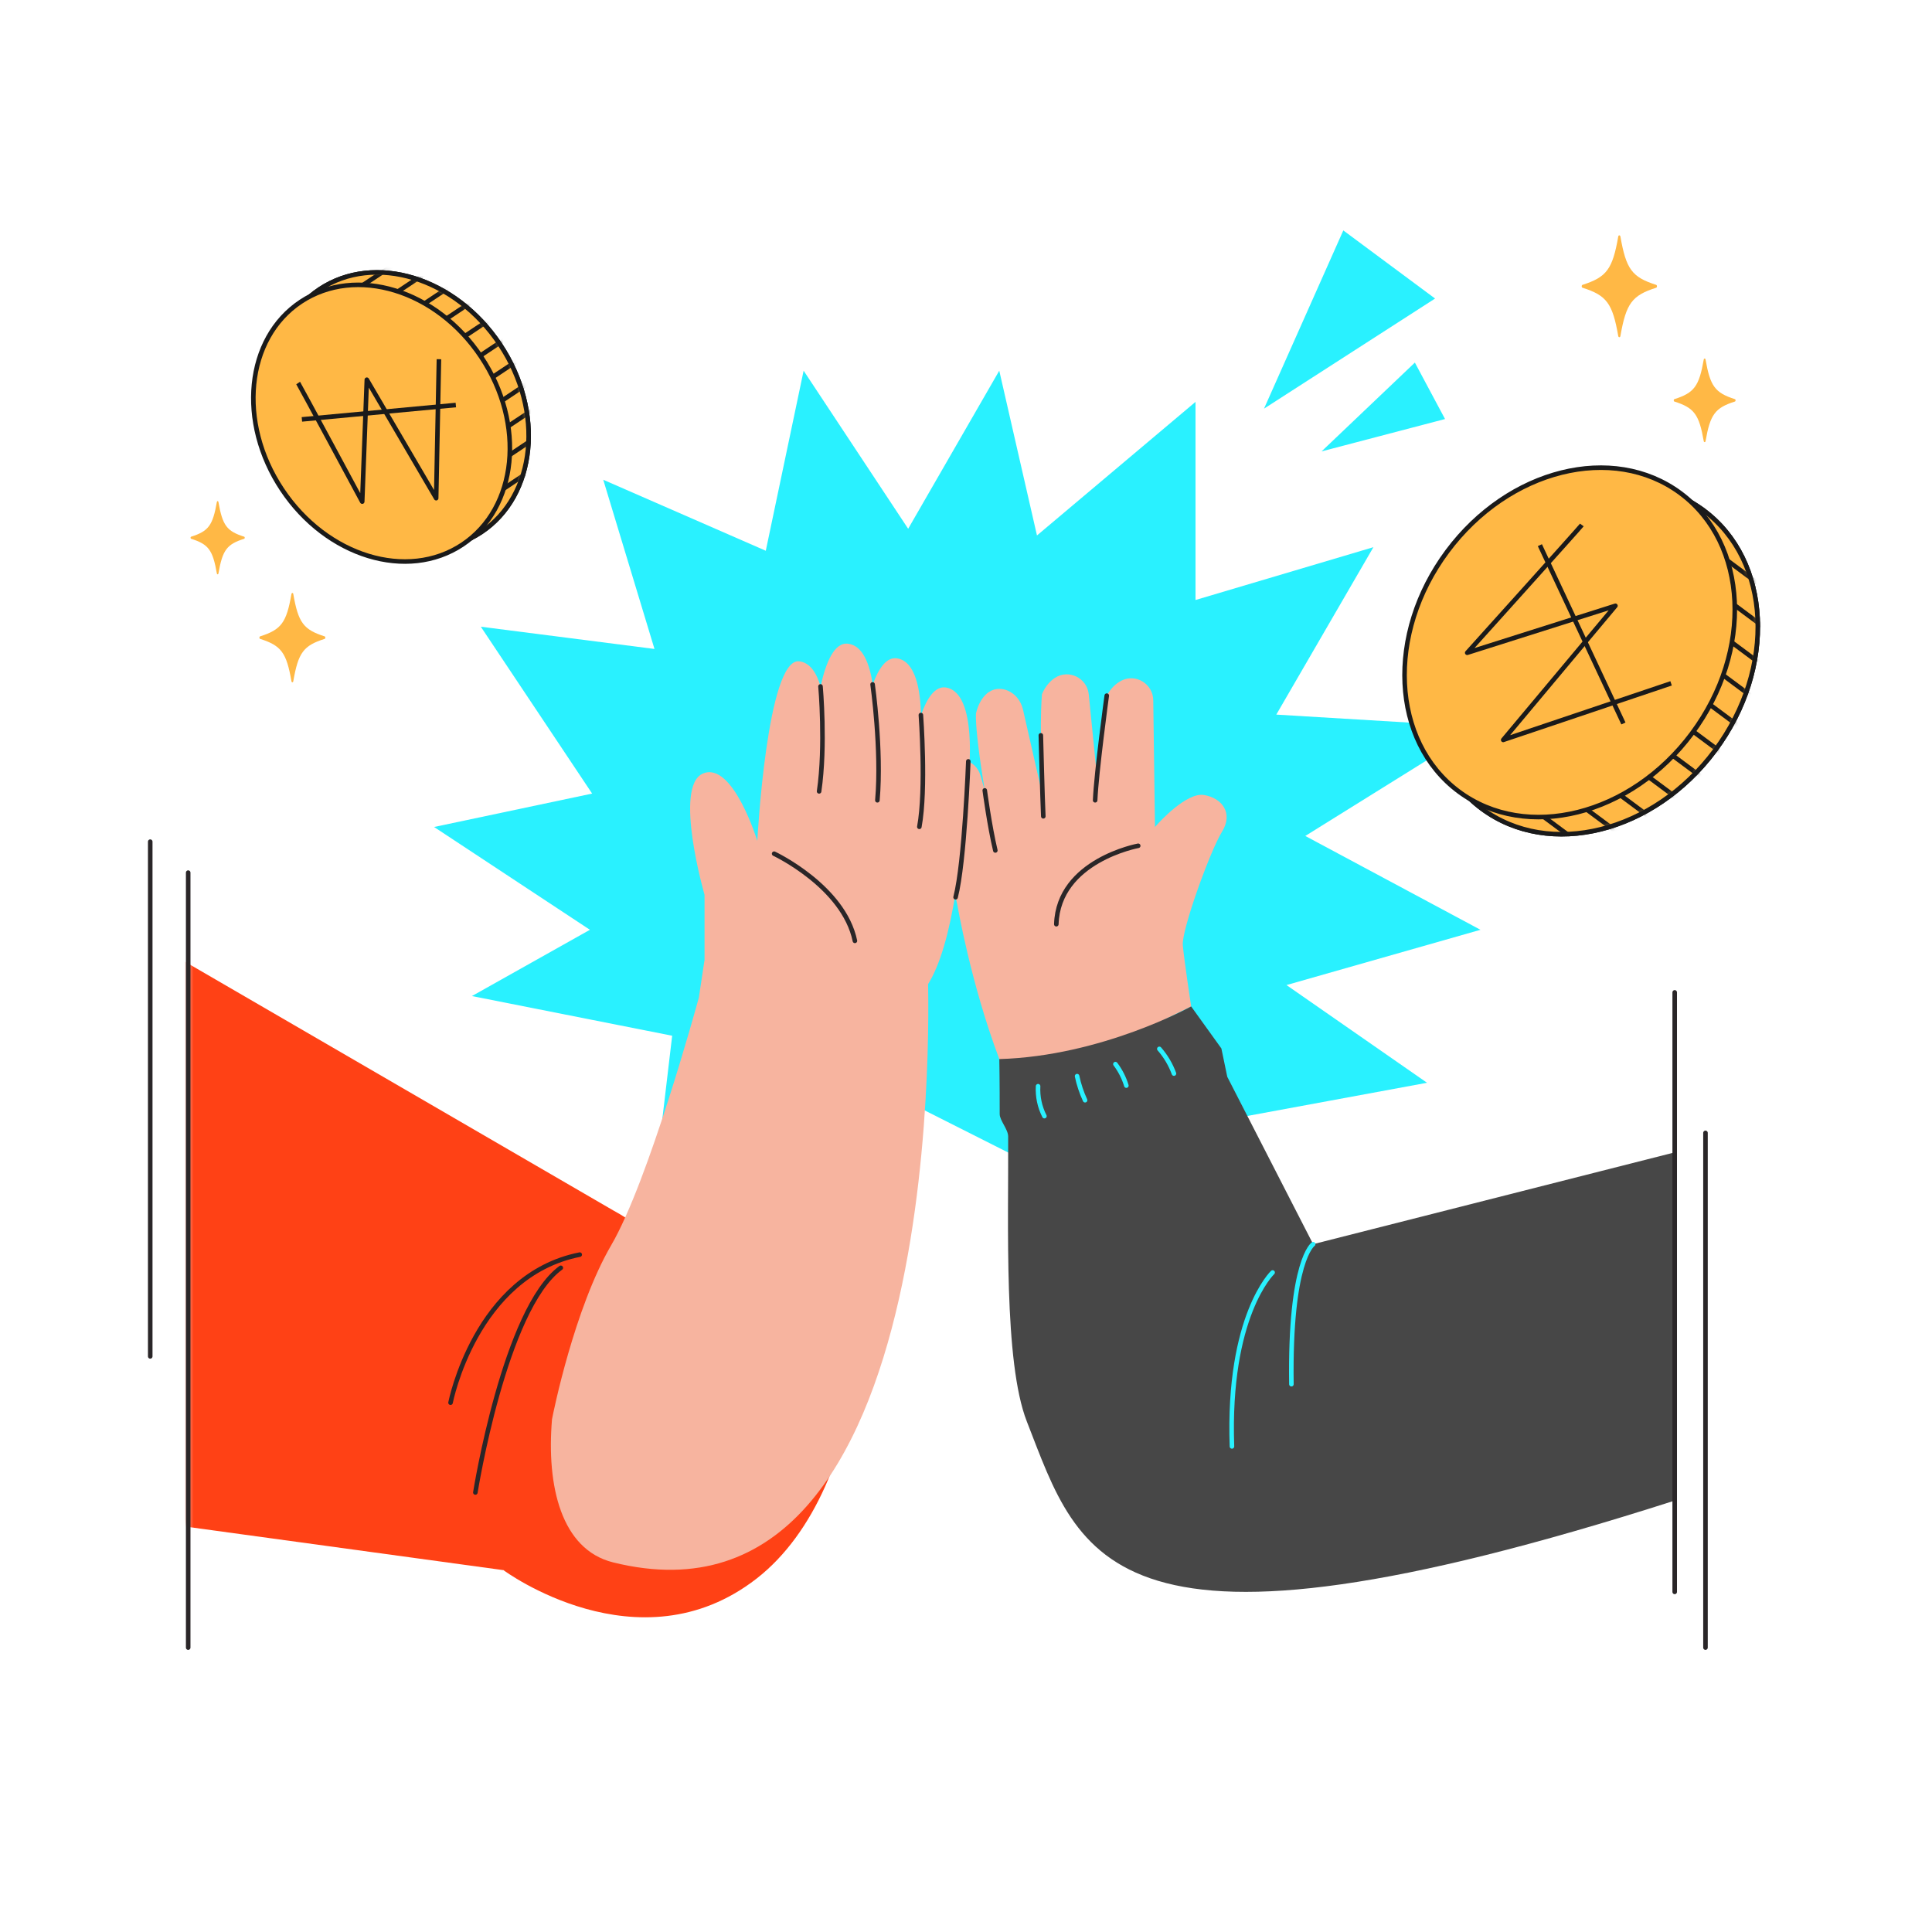 <svg width="424" height="424" viewBox="0 0 424 424" fill="none" xmlns="http://www.w3.org/2000/svg">
    <path d="M147.515 227.303L103.568 218.597L129.464 204.054L95.264 181.492L129.95 174.16L105.523 137.541L143.633 142.42L132.39 105.288L168.06 120.869L176.364 81.352L199.308 116.044L219.3 81.352L227.577 117.513L262.37 88.198V131.678L301.411 120.087L280.098 156.828L324.907 159.523L286.46 183.46L324.907 204.054L282.335 216.184L313.179 237.627L259.971 247.453L227.752 256.213L198.93 241.671L143.808 258.666L147.515 227.303Z" fill="#29F1FF"/>
    <path d="M242.891 152.663C243.781 151.032 244.9 150.008 246.059 149.401C249.254 147.717 253.096 150.116 253.096 153.728L253.527 185.333L240.343 179.511C241.354 155.938 242.891 152.663 242.891 152.663Z" fill="#F7B49F"/>
    <path d="M214.204 156.503C214.676 154.535 215.512 153.188 216.496 152.285C219.219 149.805 223.587 151.718 224.503 155.708L230.61 182.529L218.437 186.64C213.517 160.412 214.204 156.503 214.204 156.503Z" fill="#F7B49F"/>
    <path d="M205.064 171.978C205.469 170.159 206.251 168.878 207.208 167.962C209.809 165.455 214.164 166.695 215.175 170.172L221.929 193.502L210.079 198.476C204.512 175.55 205.064 171.978 205.064 171.978Z" fill="#F7B49F"/>
    <path d="M228.682 152.326C229.41 150.614 230.421 149.496 231.513 148.768C234.533 146.787 238.591 148.795 238.941 152.393L241.691 179.875L229.141 182.597C227.86 159.038 228.682 152.339 228.682 152.339V152.326Z" fill="#F7B49F"/>
    <path d="M243.713 229.595L261.413 220.874C261.413 220.874 259.877 210.739 259.58 207.437C259.283 204.135 265.606 186.681 268.181 182.543C270.729 178.419 268.154 175.104 264.204 174.47C260.362 173.85 254.323 180.549 253.999 180.913L249.807 185.616C249.618 185.67 236.582 188.999 238.55 206.197C239.723 216.413 242.028 224.594 243.713 229.581V229.595Z" fill="#F7B49F"/>
    <path d="M210.079 198.474C210.079 198.474 213.018 215.807 219.313 232.439L237.715 246.065L243.713 229.595L255.576 191.83L250.252 177.57L232.565 178.042L215.013 183.501L210.093 198.488L210.079 198.474Z" fill="#F7B49F"/>
    <path d="M249.793 185.617C249.793 185.617 232.255 188.838 231.823 202.828" stroke="#2A2628" stroke-linecap="round" stroke-linejoin="round"/>
    <path d="M261.413 220.875C261.413 220.875 241.812 231.779 219.313 232.426C219.313 232.426 219.408 237.749 219.394 244.502C219.394 245.89 221.241 247.831 221.254 249.408C221.349 268.614 220.243 298.912 225.353 311.972C237.148 342.149 242.918 369.226 367.547 329.318V252.898L288.186 273.048L269.34 236.321L268.046 230.094L261.413 220.875Z" fill="#474747"/>
    <path d="M288.186 273.047C288.186 273.047 283.023 276.538 283.414 303.776" stroke="#29F1FF" stroke-linecap="round" stroke-linejoin="round"/>
    <path d="M279.289 279.262C279.289 279.262 269.367 288.683 270.365 317.431" stroke="#29F1FF" stroke-linecap="round" stroke-linejoin="round"/>
    <path d="M227.82 238.383C227.698 240.647 228.17 242.925 229.208 244.947" stroke="#29F1FF" stroke-linecap="round" stroke-linejoin="round"/>
    <path d="M236.38 236.172C236.757 237.991 237.35 239.77 238.132 241.455" stroke="#29F1FF" stroke-linecap="round" stroke-linejoin="round"/>
    <path d="M244.792 233.531C245.857 234.946 246.679 236.55 247.191 238.248" stroke="#29F1FF" stroke-linecap="round" stroke-linejoin="round"/>
    <path d="M254.43 230.188C255.819 231.778 256.911 233.624 257.639 235.606" stroke="#29F1FF" stroke-linecap="round" stroke-linejoin="round"/>
    <mask id="mask0_4487_1344" style="mask-type:luminance" maskUnits="userSpaceOnUse" x="41" y="94" width="187" height="284">
        <path d="M41.314 378H227.766L227.766 94.803H41.314L41.314 378Z" fill="white"/>
    </mask>
    <g mask="url(#mask0_4487_1344)">
        <path d="M110.497 344.592C110.497 344.592 140.141 366.561 166.011 346.465C191.88 326.37 194.145 272.108 177.361 266.461C160.578 260.814 110.497 315.925 110.497 315.925V344.578V344.592Z" fill="#FF4115"/>
        <path d="M15 196.199L134.533 265.61C169.57 284.614 125.865 317.015 110.497 344.59L40.843 335.048L15 196.199Z" fill="#FF4115"/>
        <path d="M104.323 327.54C104.323 327.54 110.74 287.188 123.075 278.238" stroke="#2A2628" stroke-linecap="round" stroke-linejoin="round"/>
        <path d="M98.877 307.835C98.877 307.835 104.323 279.882 127.227 275.34" stroke="#2A2628" stroke-linecap="round" stroke-linejoin="round"/>
        <path d="M203.608 213.424C203.608 213.424 209.715 361.586 134.533 342.879C123.169 340.049 119.907 326.153 121.147 311.462C121.417 310.034 126.027 287.189 134.142 273.266C142.339 259.222 152.894 220.662 153.366 218.95V218.91L153.379 218.883L154.606 210.742L203.595 213.411L203.608 213.424Z" fill="#F7B49F"/>
        <path d="M154.62 210.755V196.388C154.62 196.388 147.731 172.492 154.283 169.756C160.834 167.02 166.199 184.527 166.199 184.527C166.199 184.527 168.343 144.188 175.434 145.132C177.82 145.455 179.235 147.746 180.085 150.644C181.244 145.361 183.118 140.859 186.151 141.277C189.427 141.708 190.883 145.873 191.53 150.213C192.837 146.628 194.603 144.094 196.922 144.485C201.007 145.186 202.004 151.628 202.125 156.925C203.447 153.178 205.24 150.469 207.639 150.887C214.689 152.1 212.56 170.403 212.56 170.403C210.874 191.158 208.61 210.297 202.382 217.804L154.646 210.769L154.62 210.755Z" fill="#F7B49F"/>
    </g>
    <path d="M41.301 191.508V361.585" stroke="#2A2628" stroke-linecap="round" stroke-linejoin="round"/>
    <path d="M367.533 217.789V349.36" stroke="#2A2628" stroke-linecap="round" stroke-linejoin="round"/>
    <path d="M374.287 248.625V361.583" stroke="#2A2628" stroke-linecap="round" stroke-linejoin="round"/>
    <path d="M32.97 184.715V297.673" stroke="#2A2628" stroke-linecap="round" stroke-linejoin="round"/>
    <path d="M376.393 164.685C389.829 146.604 388.695 123.015 373.862 111.997C359.029 100.979 336.112 106.705 322.677 124.786C309.241 142.866 310.374 166.455 325.208 177.473C340.041 188.491 362.957 182.765 376.393 164.685Z" fill="#FFB845" stroke="#1A1A1A" stroke-linejoin="round"/>
    <path d="M376.393 164.685C389.829 146.604 388.695 123.015 373.862 111.997C359.029 100.979 336.112 106.705 322.677 124.786C309.241 142.866 310.374 166.455 325.208 177.473C340.041 188.491 362.957 182.765 376.393 164.685Z" fill="#FFB845"/>
    <mask id="mask1_4487_1344" style="mask-type:luminance" maskUnits="userSpaceOnUse" x="313" y="106" width="73" height="78">
        <path d="M376.393 164.685C389.829 146.604 388.695 123.015 373.862 111.997C359.029 100.979 336.112 106.705 322.677 124.786C309.241 142.866 310.374 166.455 325.208 177.473C340.041 188.491 362.957 182.765 376.393 164.685Z" fill="white"/>
    </mask>
    <g mask="url(#mask1_4487_1344)">
        <path d="M335.328 90.519L408.609 144.943" stroke="#1A1A1A" stroke-linejoin="round"/>
        <path d="M331.203 96.074L404.484 150.498" stroke="#1A1A1A" stroke-linejoin="round"/>
        <path d="M327.078 101.625L400.345 156.049" stroke="#1A1A1A" stroke-linejoin="round"/>
        <path d="M322.953 107.18L396.22 161.603" stroke="#1A1A1A" stroke-linejoin="round"/>
        <path d="M318.828 112.73L392.095 167.154" stroke="#1A1A1A" stroke-linejoin="round"/>
        <path d="M314.703 118.285L387.97 172.709" stroke="#1A1A1A" stroke-linejoin="round"/>
        <path d="M310.577 123.836L383.845 178.26" stroke="#1A1A1A" stroke-linejoin="round"/>
        <path d="M306.452 129.391L379.72 183.814" stroke="#1A1A1A" stroke-linejoin="round"/>
        <path d="M302.327 134.941L375.595 189.365" stroke="#1A1A1A" stroke-linejoin="round"/>
        <path d="M298.202 140.496L371.47 194.92" stroke="#1A1A1A" stroke-linejoin="round"/>
        <path d="M294.077 146.047L367.345 200.47" stroke="#1A1A1A" stroke-linejoin="round"/>
    </g>
    <path d="M376.393 164.685C389.829 146.604 388.695 123.015 373.862 111.997C359.029 100.979 336.112 106.705 322.677 124.786C309.241 142.866 310.374 166.455 325.208 177.473C340.041 188.491 362.957 182.765 376.393 164.685Z" stroke="#1A1A1A" stroke-linejoin="round"/>
    <path d="M371.34 160.927C384.776 142.846 383.643 119.257 368.81 108.24C353.976 97.222 331.06 102.947 317.624 121.028C304.189 139.108 305.322 162.697 320.155 173.715C334.988 184.733 357.905 179.008 371.34 160.927Z" fill="#FFB845" stroke="#1A1A1A" stroke-linejoin="round"/>
    <path d="M347.151 115.211C346.679 115.858 321.996 143.258 321.996 143.258L354.525 132.948L329.895 162.383L366.738 149.97" fill="#FFB845"/>
    <path d="M347.151 115.211C346.679 115.858 321.996 143.258 321.996 143.258L354.525 132.948L329.895 162.383L366.738 149.97" stroke="#1A1A1A" stroke-linejoin="round"/>
    <path d="M337.943 119.645L356.277 158.771" stroke="#1A1A1A" stroke-linejoin="round"/>
    <path d="M363.462 63.146C358.151 64.844 356.87 66.582 355.617 73.753C355.563 74.09 355.212 74.09 355.145 73.753C353.891 66.582 352.61 64.83 347.299 63.146C347.056 63.065 347.056 62.593 347.299 62.512C352.61 60.814 353.891 59.075 355.145 51.905C355.199 51.568 355.549 51.568 355.617 51.905C356.87 59.075 358.151 60.827 363.462 62.512C363.705 62.593 363.705 63.065 363.462 63.146Z" fill="#FFB845"/>
    <path d="M380.745 88.122C376.39 89.51 375.325 90.939 374.301 96.829C374.247 97.098 373.964 97.098 373.91 96.829C372.885 90.939 371.82 89.51 367.466 88.122C367.264 88.055 367.264 87.664 367.466 87.596C371.82 86.208 372.885 84.779 373.91 78.89C373.964 78.62 374.247 78.62 374.301 78.89C375.325 84.779 376.39 86.208 380.745 87.596C380.947 87.664 380.947 88.055 380.745 88.122Z" fill="#FFB845"/>
    <path d="M277.402 89.683L314.945 65.517L294.805 50.57L277.402 89.683Z" fill="#29F1FF"/>
    <path d="M290.033 99.063L317.129 91.96L310.51 79.574L290.033 99.063Z" fill="#29F1FF"/>
    <path d="M105.601 116.793C117.675 108.761 119.523 90.317 109.727 75.6C99.932 60.881 82.203 55.462 70.128 63.495C58.054 71.527 56.206 89.97 66.002 104.688C75.797 119.406 93.527 124.826 105.601 116.793Z" fill="#FFB845" stroke="#1A1A1A" stroke-linejoin="round"/>
    <path d="M105.601 116.793C117.675 108.761 119.523 90.317 109.727 75.6C99.932 60.881 82.203 55.462 70.128 63.495C58.054 71.527 56.206 89.97 66.002 104.688C75.797 119.406 93.527 124.826 105.601 116.793Z" fill="#FFB845"/>
    <mask id="mask2_4487_1344" style="mask-type:luminance" maskUnits="userSpaceOnUse" x="59" y="59" width="58" height="62">
        <path d="M105.601 116.793C117.675 108.761 119.523 90.317 109.727 75.6C99.932 60.881 82.203 55.462 70.128 63.495C58.054 71.527 56.206 89.97 66.002 104.688C75.797 119.406 93.527 124.826 105.601 116.793Z" fill="white"/>
    </mask>
    <g mask="url(#mask2_4487_1344)">
        <path d="M44.051 86.245L103.703 46.566" stroke="#1A1A1A" stroke-linejoin="round"/>
        <path d="M47.057 90.761L106.709 51.082" stroke="#1A1A1A" stroke-linejoin="round"/>
        <path d="M50.063 95.29L109.716 55.598" stroke="#1A1A1A" stroke-linejoin="round"/>
        <path d="M53.07 99.804L112.722 60.125" stroke="#1A1A1A" stroke-linejoin="round"/>
        <path d="M56.076 104.333L115.728 64.641" stroke="#1A1A1A" stroke-linejoin="round"/>
        <path d="M59.096 108.847L118.747 69.168" stroke="#1A1A1A" stroke-linejoin="round"/>
        <path d="M62.102 113.362L121.754 73.684" stroke="#1A1A1A" stroke-linejoin="round"/>
        <path d="M65.108 117.89L124.76 78.211" stroke="#1A1A1A" stroke-linejoin="round"/>
        <path d="M68.114 122.405L127.766 82.727" stroke="#1A1A1A" stroke-linejoin="round"/>
        <path d="M71.12 126.934L130.772 87.242" stroke="#1A1A1A" stroke-linejoin="round"/>
        <path d="M74.14 131.448L133.778 91.769" stroke="#1A1A1A" stroke-linejoin="round"/>
    </g>
    <path d="M105.601 116.793C117.675 108.761 119.523 90.317 109.727 75.6C99.932 60.881 82.203 55.462 70.128 63.495C58.054 71.527 56.206 89.97 66.002 104.688C75.797 119.406 93.527 124.826 105.601 116.793Z" stroke="#1A1A1A" stroke-linejoin="round"/>
    <path d="M105.604 78.332C115.404 93.049 113.557 111.487 101.479 119.52C89.4 127.553 71.673 122.135 61.886 107.417C52.099 92.699 53.932 74.261 66.011 66.228C78.09 58.196 95.817 63.614 105.604 78.332Z" fill="#FFB845" stroke="#1A1A1A" stroke-linejoin="round"/>
    <path d="M65.431 84.061C65.782 84.587 79.492 110.087 79.492 110.087L80.503 83.334L95.722 109.332L96.329 78.832" fill="#FFB845"/>
    <path d="M65.431 84.061C65.782 84.587 79.492 110.087 79.492 110.087L80.503 83.334L95.722 109.332L96.329 78.832" stroke="#1A1A1A" stroke-linejoin="round"/>
    <path d="M66.254 92.04L100.036 88.887" stroke="#1A1A1A" stroke-linejoin="round"/>
    <path d="M57.087 139.659C61.737 138.176 62.87 136.653 63.962 130.359C64.016 130.063 64.326 130.063 64.366 130.359C65.458 136.64 66.591 138.176 71.241 139.659C71.457 139.726 71.457 140.144 71.241 140.211C66.591 141.694 65.458 143.217 64.366 149.511C64.312 149.808 64.002 149.808 63.962 149.511C62.87 143.23 61.737 141.694 57.087 140.211C56.871 140.144 56.871 139.726 57.087 139.659Z" fill="#FFB845"/>
    <path d="M41.948 117.783C45.763 116.57 46.693 115.317 47.596 110.155C47.637 109.912 47.893 109.912 47.933 110.155C48.837 115.317 49.753 116.57 53.582 117.783C53.757 117.837 53.757 118.187 53.582 118.241C49.767 119.454 48.837 120.708 47.933 125.87C47.893 126.112 47.637 126.112 47.596 125.87C46.693 120.708 45.776 119.454 41.948 118.241C41.773 118.187 41.773 117.837 41.948 117.783Z" fill="#FFB845"/>
    <path d="M180.071 150.641C180.071 150.641 181.23 163.62 179.761 173.674" stroke="#2A2628" stroke-linecap="round" stroke-linejoin="round"/>
    <path d="M191.503 150.199C191.503 150.199 193.525 164.607 192.554 175.632" stroke="#2A2628" stroke-linecap="round" stroke-linejoin="round"/>
    <path d="M202.098 156.922C202.098 156.922 203.298 173.176 201.761 181.452" stroke="#2A2628" stroke-linecap="round" stroke-linejoin="round"/>
    <path d="M169.893 187.355C169.893 187.355 185.14 194.526 187.62 206.481" stroke="#2A2628" stroke-linecap="round" stroke-linejoin="round"/>
    <path d="M212.506 167.086C212.506 167.086 211.697 189.203 209.715 196.912" stroke="#2A2628" stroke-linecap="round" stroke-linejoin="round"/>
    <path d="M242.891 152.664C242.891 152.664 240.599 169.511 240.343 175.63" stroke="#2A2628" stroke-linecap="round" stroke-linejoin="round"/>
    <path d="M228.426 161.383C228.426 161.383 228.79 175.696 228.965 179.147" stroke="#2A2628" stroke-linecap="round" stroke-linejoin="round"/>
    <path d="M216.118 173.461C216.118 173.461 217.17 181.345 218.437 186.642" stroke="#2A2628" stroke-linecap="round" stroke-linejoin="round"/>
</svg>
